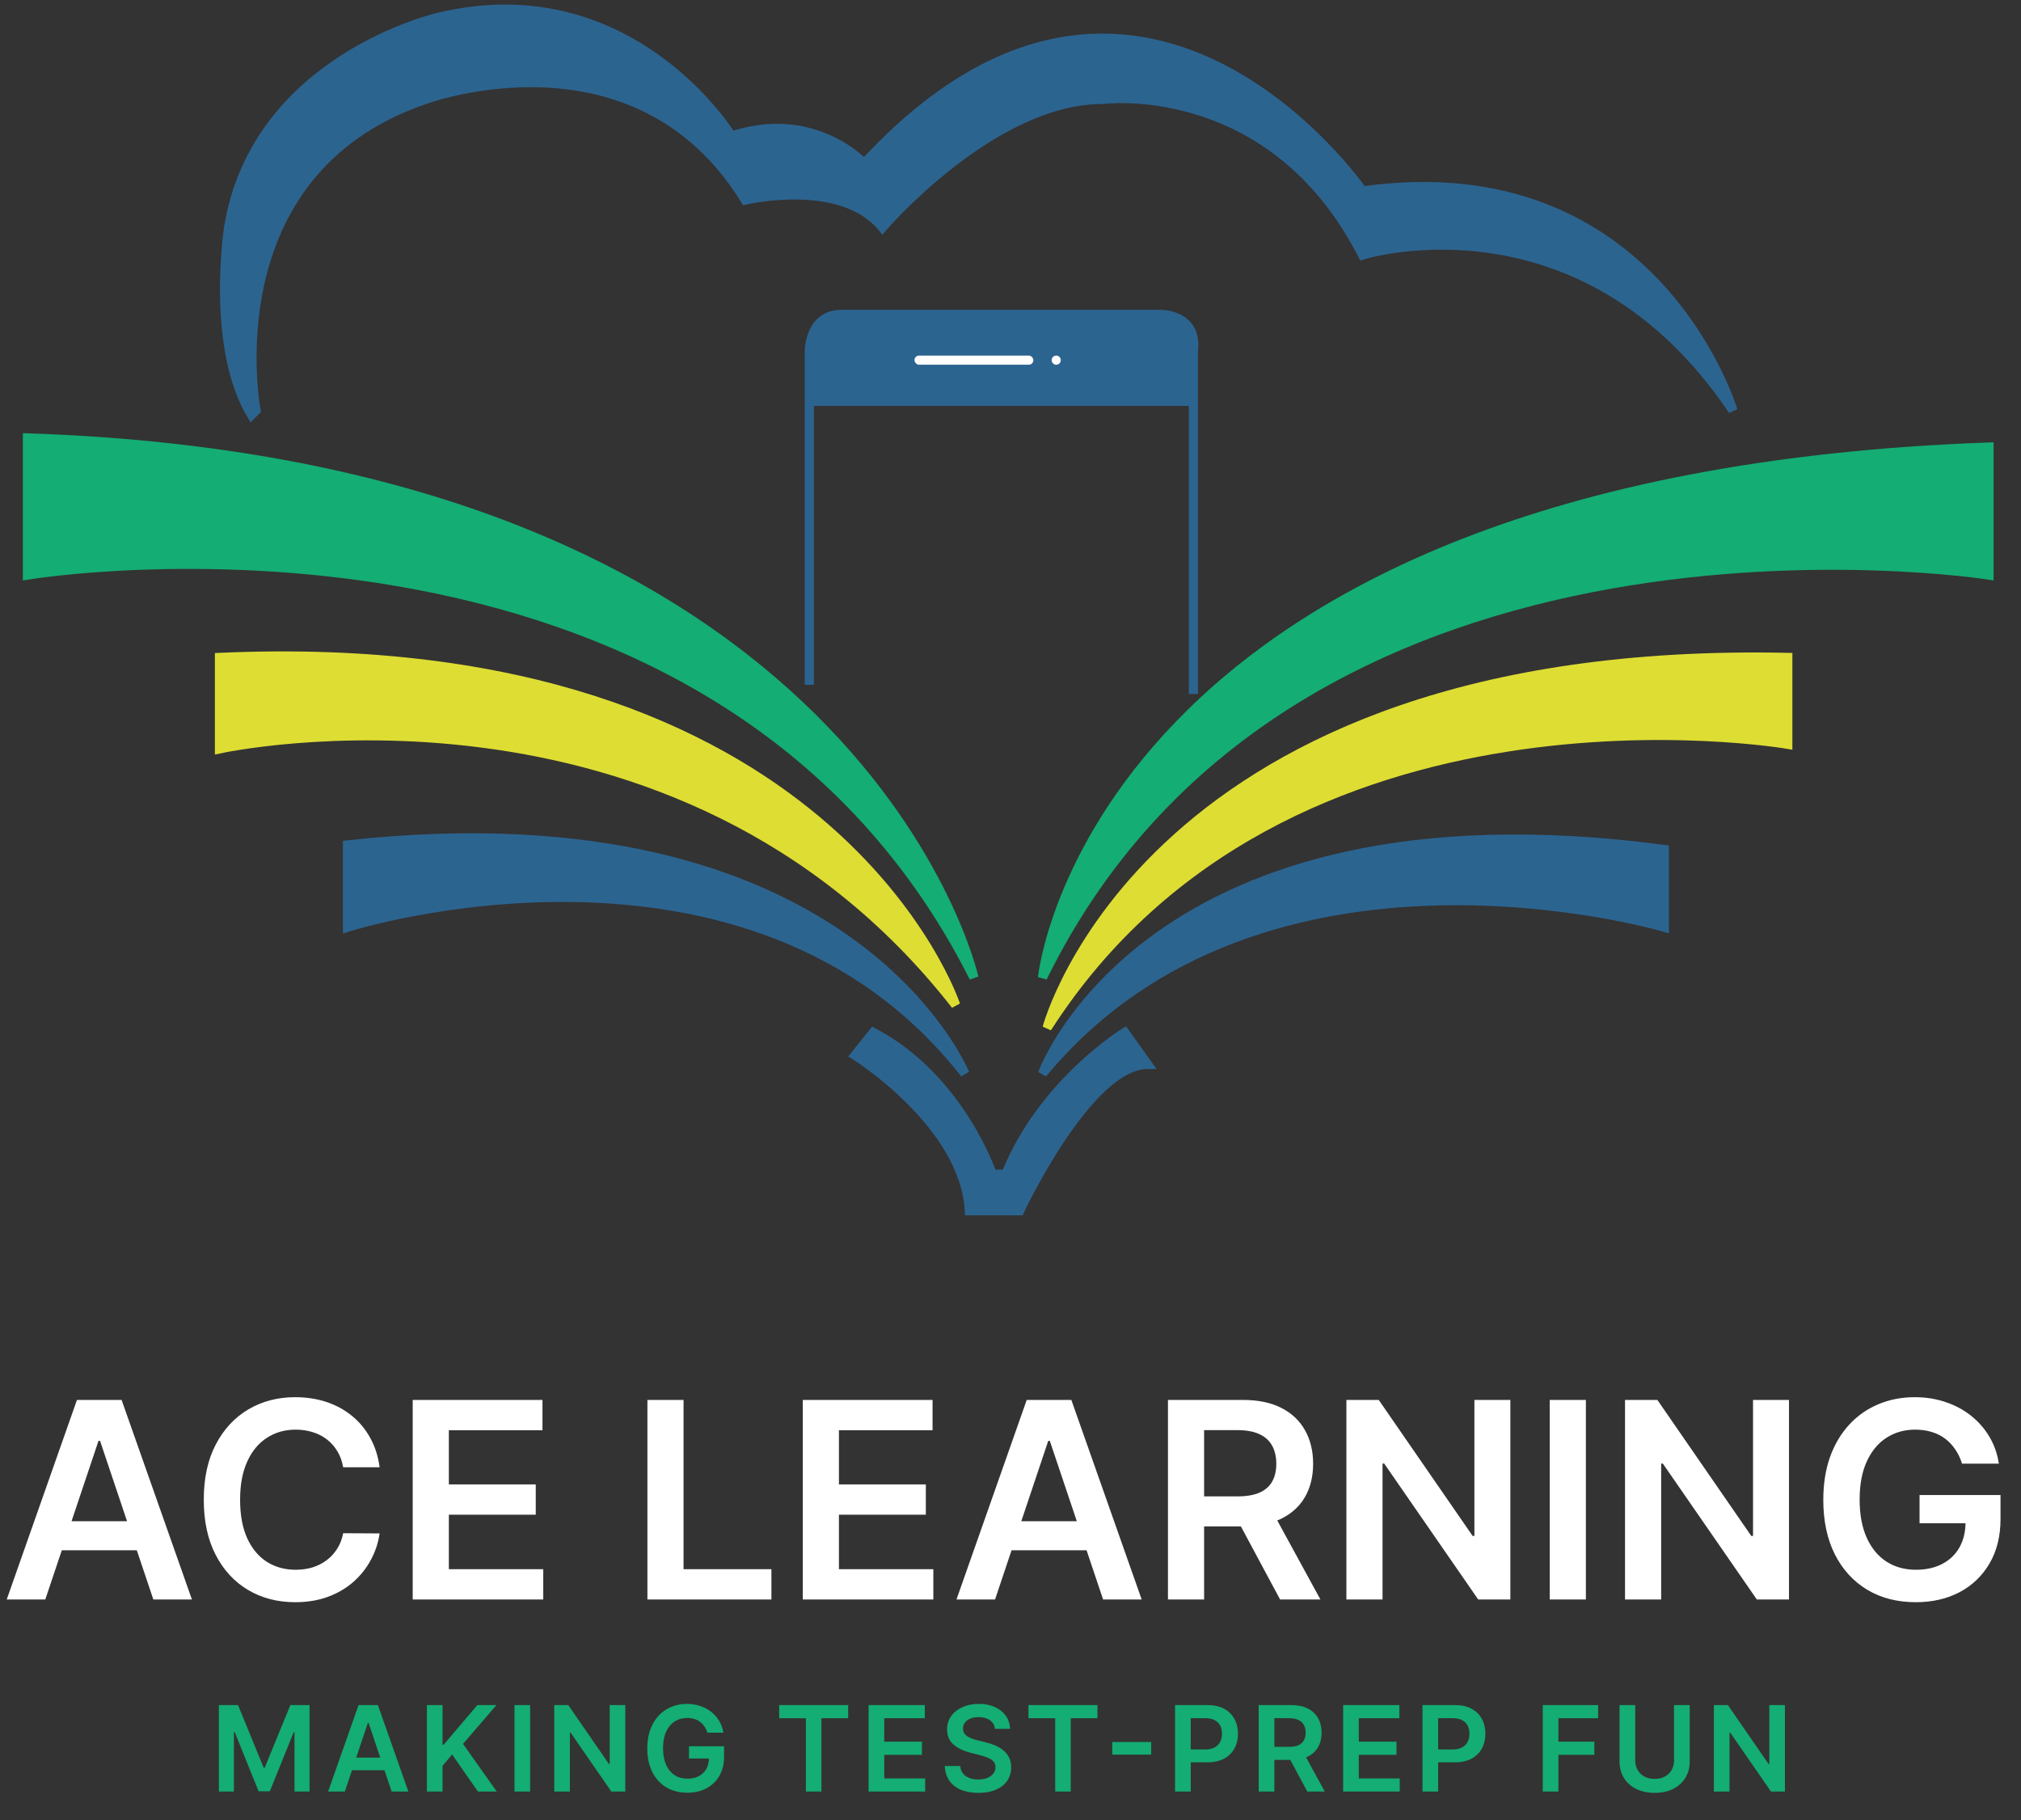 <svg width="221" height="199" viewBox="0 0 221 199" fill="none" xmlns="http://www.w3.org/2000/svg">
<rect x="0" y="0" width="221" height="199" fill="#333333" stroke="none"/>
<path d="M46.5 10.877C23 18.878 28 44.877 28 44.877L27.5 45.378C23 37.878 25 24.878 25 24.878C28 6.378 48 1.877 48 1.877C69 -3.123 80 14.877 80 14.877C89 11.877 94.5 17.878 94.5 17.878C124.5 -14.623 149 20.878 149 20.878C181 16.378 189.5 44.877 189.5 44.877C173 20.378 149 27.878 149 27.878C139 8.377 120.5 10.877 120.5 10.877C108.5 10.877 96.5 24.878 96.5 24.878C92 19.378 81.5 21.878 81.5 21.878C69.5 2.377 46.5 10.877 46.5 10.877Z" fill="#2C6490" stroke="#2C6490"/>
<path d="M38 101.377V93.377V92.377C93 86.377 105.5 117.377 105.5 117.377C82 87.377 38 101.377 38 101.377Z" fill="#2C6490" stroke="#2C6490"/>
<path d="M111.5 132.377H107H106C105.5 122.877 93.5 115.377 93.5 115.377L95.5 112.877C105 117.877 108.5 128.377 108.5 128.377H110C114 118.377 123 112.877 123 112.877L125.5 116.377C119 116.377 111.5 132.377 111.5 132.377Z" fill="#2C6490" stroke="#2C6490"/>
<path d="M114 117.378C138 88.378 182 101.378 182 101.378V92.878C125.5 85.378 114 117.378 114 117.378Z" fill="#2C6490" stroke="#2C6490"/>
<path d="M195.5 81.378V72.878V71.878C125.5 70.378 114.5 112.378 114.5 112.378C140.5 71.878 195.5 81.378 195.5 81.378Z" fill="#DEDD33" stroke="#DEDD33"/>
<path d="M114 106.877C141.5 50.877 217.5 62.877 217.5 62.877V48.877C119.5 52.377 114 106.877 114 106.877Z" fill="#14AD74" stroke="#14AD74"/>
<path d="M88.5 38.377V43.877H130.5V38.377C131 34.377 127 34.377 127 34.377H92C88.5 34.377 88.5 38.377 88.5 38.377Z" fill="#2C6490"/>
<path d="M88.5 43.877V38.377C88.5 38.377 88.5 34.377 92 34.377H127C127 34.377 131 34.377 130.5 38.377V43.877M88.5 43.877H130.5M88.5 43.877V74.877M130.5 43.877V75.877" stroke="#2C6490"/>
<path d="M3 62.877V48.377V47.877C94 50.877 106.5 106.877 106.5 106.877C78 50.377 3 62.877 3 62.877Z" fill="#14AD74" stroke="#14AD74"/>
<path d="M24 81.878V72.378V71.878C91 68.878 104.5 109.878 104.5 109.878C74 70.878 24 81.878 24 81.878Z" fill="#DEDD33" stroke="#DEDD33"/>
<rect x="100" y="38.877" width="13" height="1" rx="0.5" fill="white"/>
<circle cx="115.5" cy="39.377" r="0.5" fill="white"/>
<path d="M4.954 174.878H0.735L8.416 153.059H13.296L20.987 174.878H16.768L10.941 157.534H10.771L4.954 174.878ZM5.092 166.323H16.598V169.498H5.092V166.323ZM41.511 160.421H37.527C37.413 159.767 37.203 159.189 36.898 158.684C36.593 158.173 36.213 157.74 35.758 157.385C35.304 157.03 34.785 156.763 34.203 156.586C33.627 156.401 33.006 156.309 32.338 156.309C31.152 156.309 30.101 156.607 29.185 157.204C28.269 157.793 27.552 158.66 27.033 159.803C26.515 160.939 26.255 162.328 26.255 163.968C26.255 165.638 26.515 167.044 27.033 168.187C27.559 169.324 28.276 170.183 29.185 170.765C30.101 171.341 31.149 171.628 32.328 171.628C32.981 171.628 33.592 171.543 34.16 171.373C34.735 171.195 35.25 170.936 35.705 170.595C36.166 170.254 36.554 169.835 36.866 169.338C37.186 168.841 37.406 168.272 37.527 167.633L41.511 167.655C41.362 168.691 41.039 169.664 40.541 170.574C40.051 171.483 39.409 172.285 38.613 172.981C37.818 173.67 36.887 174.21 35.822 174.601C34.757 174.984 33.574 175.176 32.275 175.176C30.357 175.176 28.645 174.732 27.14 173.844C25.634 172.956 24.448 171.674 23.581 169.998C22.715 168.322 22.282 166.312 22.282 163.968C22.282 161.618 22.718 159.608 23.592 157.939C24.466 156.263 25.655 154.981 27.161 154.093C28.666 153.205 30.371 152.761 32.275 152.761C33.489 152.761 34.618 152.932 35.662 153.272C36.706 153.613 37.637 154.114 38.453 154.775C39.27 155.428 39.941 156.231 40.467 157.182C41 158.127 41.348 159.206 41.511 160.421ZM45.13 174.878V153.059H59.321V156.373H49.083V162.296H58.586V165.609H49.083V171.564H59.406V174.878H45.13ZM70.795 174.878V153.059H74.747V171.564H84.356V174.878H70.795ZM87.787 174.878V153.059H101.977V156.373H91.739V162.296H101.242V165.609H91.739V171.564H102.062V174.878H87.787ZM108.811 174.878H104.593L112.274 153.059H117.153L124.845 174.878H120.626L114.798 157.534H114.628L108.811 174.878ZM108.95 166.323H120.455V169.498H108.95V166.323ZM127.718 174.878V153.059H135.9C137.576 153.059 138.983 153.351 140.119 153.933C141.262 154.515 142.125 155.332 142.708 156.383C143.297 157.427 143.592 158.645 143.592 160.037C143.592 161.437 143.294 162.651 142.697 163.681C142.108 164.704 141.238 165.495 140.087 166.057C138.936 166.611 137.523 166.888 135.847 166.888H130.02V163.606H135.314C136.294 163.606 137.097 163.471 137.722 163.201C138.347 162.924 138.809 162.523 139.107 161.998C139.412 161.465 139.565 160.812 139.565 160.037C139.565 159.263 139.412 158.603 139.107 158.056C138.801 157.502 138.336 157.083 137.711 156.799C137.086 156.508 136.28 156.362 135.293 156.362H131.671V174.878H127.718ZM138.99 164.991L144.391 174.878H139.98L134.675 164.991H138.99ZM165.16 153.059V174.878H161.644L151.364 160.016H151.183V174.878H147.23V153.059H150.767L161.037 167.932H161.229V153.059H165.16ZM173.419 153.059V174.878H169.466V153.059H173.419ZM195.629 153.059V174.878H192.113L181.832 160.016H181.651V174.878H177.699V153.059H181.236L191.506 167.932H191.697V153.059H195.629ZM214.552 160.027C214.374 159.451 214.129 158.937 213.817 158.482C213.511 158.02 213.142 157.626 212.709 157.299C212.282 156.973 211.792 156.728 211.238 156.564C210.684 156.394 210.081 156.309 209.427 156.309C208.256 156.309 207.211 156.603 206.295 157.193C205.379 157.782 204.658 158.649 204.133 159.792C203.614 160.929 203.355 162.314 203.355 163.947C203.355 165.595 203.614 166.99 204.133 168.134C204.651 169.277 205.372 170.147 206.295 170.744C207.219 171.334 208.291 171.628 209.513 171.628C210.621 171.628 211.579 171.415 212.389 170.989C213.206 170.563 213.834 169.959 214.275 169.178C214.715 168.39 214.935 167.466 214.935 166.408L215.83 166.547H209.907V163.457H218.76V166.078C218.76 167.946 218.362 169.562 217.567 170.925C216.771 172.289 215.677 173.34 214.285 174.079C212.893 174.81 211.295 175.176 209.491 175.176C207.481 175.176 205.716 174.725 204.197 173.823C202.684 172.914 201.501 171.625 200.649 169.956C199.804 168.28 199.381 166.291 199.381 163.99C199.381 162.228 199.63 160.655 200.127 159.27C200.631 157.885 201.334 156.71 202.236 155.744C203.138 154.771 204.197 154.032 205.411 153.528C206.626 153.017 207.947 152.761 209.374 152.761C210.581 152.761 211.707 152.939 212.751 153.294C213.795 153.642 214.722 154.139 215.532 154.785C216.349 155.432 217.02 156.199 217.545 157.086C218.071 157.974 218.415 158.954 218.579 160.027H214.552Z" fill="white"/>
<path d="M23.933 186.423H26.028L28.835 193.274H28.946L31.753 186.423H33.849V195.878H32.205V189.382H32.117L29.505 195.85H28.277L25.664 189.368H25.576V195.878H23.933V186.423ZM37.708 195.878H35.88L39.208 186.423H41.323L44.656 195.878H42.828L40.302 188.362H40.228L37.708 195.878ZM37.768 192.171H42.754V193.546H37.768V192.171ZM46.681 195.878V186.423H48.394V190.767H48.509L52.198 186.423H54.289L50.633 190.666L54.321 195.878H52.262L49.442 191.824L48.394 193.062V195.878H46.681ZM57.972 186.423V195.878H56.259V186.423H57.972ZM68.376 186.423V195.878H66.852L62.397 189.438H62.319V195.878H60.606V186.423H62.139L66.589 192.868H66.672V186.423H68.376ZM77.356 189.442C77.279 189.193 77.173 188.97 77.037 188.773C76.905 188.573 76.745 188.402 76.557 188.26C76.373 188.119 76.16 188.013 75.92 187.942C75.68 187.868 75.418 187.831 75.135 187.831C74.627 187.831 74.175 187.959 73.778 188.214C73.381 188.47 73.069 188.845 72.841 189.341C72.616 189.833 72.504 190.433 72.504 191.141C72.504 191.855 72.616 192.46 72.841 192.955C73.066 193.451 73.378 193.828 73.778 194.086C74.178 194.342 74.643 194.47 75.172 194.47C75.652 194.47 76.068 194.377 76.419 194.193C76.773 194.008 77.045 193.746 77.236 193.408C77.427 193.066 77.522 192.666 77.522 192.207L77.91 192.267H75.343V190.929H79.179V192.064C79.179 192.874 79.007 193.574 78.662 194.165C78.318 194.756 77.844 195.211 77.24 195.531C76.637 195.848 75.945 196.007 75.163 196.007C74.292 196.007 73.527 195.811 72.869 195.421C72.213 195.027 71.701 194.468 71.331 193.745C70.965 193.018 70.782 192.157 70.782 191.16C70.782 190.396 70.89 189.715 71.105 189.114C71.324 188.514 71.628 188.005 72.019 187.586C72.41 187.165 72.869 186.845 73.395 186.626C73.921 186.405 74.494 186.294 75.112 186.294C75.635 186.294 76.123 186.371 76.576 186.525C77.028 186.675 77.43 186.891 77.781 187.171C78.134 187.451 78.425 187.783 78.653 188.168C78.881 188.553 79.03 188.977 79.101 189.442H77.356ZM85.205 187.859V186.423H92.748V187.859H89.826V195.878H88.127V187.859H85.205ZM94.982 195.878V186.423H101.131V187.859H96.695V190.426H100.813V191.861H96.695V194.442H101.168V195.878H94.982ZM108.797 189.022C108.754 188.619 108.572 188.305 108.252 188.08C107.935 187.856 107.523 187.743 107.015 187.743C106.658 187.743 106.352 187.797 106.096 187.905C105.841 188.013 105.645 188.159 105.51 188.343C105.374 188.528 105.305 188.739 105.302 188.976C105.302 189.173 105.347 189.344 105.436 189.488C105.528 189.633 105.653 189.756 105.81 189.858C105.967 189.956 106.141 190.039 106.332 190.107C106.522 190.175 106.715 190.232 106.909 190.278L107.795 190.499C108.152 190.582 108.495 190.695 108.824 190.836C109.157 190.978 109.454 191.156 109.715 191.372C109.98 191.587 110.189 191.847 110.343 192.152C110.497 192.457 110.574 192.814 110.574 193.223C110.574 193.777 110.432 194.265 110.149 194.687C109.866 195.105 109.457 195.433 108.921 195.67C108.389 195.904 107.744 196.021 106.987 196.021C106.252 196.021 105.613 195.907 105.071 195.679C104.533 195.451 104.111 195.119 103.806 194.682C103.505 194.245 103.342 193.712 103.317 193.085H105.002C105.027 193.414 105.128 193.688 105.307 193.906C105.485 194.125 105.718 194.288 106.004 194.396C106.293 194.503 106.616 194.557 106.973 194.557C107.346 194.557 107.672 194.502 107.952 194.391C108.235 194.277 108.457 194.12 108.617 193.92C108.777 193.717 108.858 193.48 108.861 193.209C108.858 192.963 108.786 192.76 108.644 192.6C108.503 192.437 108.304 192.301 108.049 192.194C107.796 192.083 107.501 191.984 107.162 191.898L106.087 191.621C105.308 191.421 104.693 191.118 104.24 190.712C103.791 190.302 103.566 189.759 103.566 189.082C103.566 188.525 103.717 188.037 104.019 187.619C104.323 187.2 104.737 186.875 105.26 186.645C105.784 186.411 106.376 186.294 107.038 186.294C107.709 186.294 108.297 186.411 108.801 186.645C109.309 186.875 109.708 187.197 109.997 187.609C110.286 188.019 110.436 188.49 110.445 189.022H108.797ZM112.465 187.859V186.423H120.009V187.859H117.087V195.878H115.388V187.859H112.465ZM125.883 190.462V191.838H121.627V190.462H125.883ZM128.495 195.878V186.423H132.04C132.766 186.423 133.376 186.558 133.868 186.829C134.364 187.1 134.738 187.472 134.99 187.946C135.246 188.417 135.373 188.953 135.373 189.553C135.373 190.159 135.246 190.698 134.99 191.169C134.735 191.64 134.358 192.01 133.859 192.281C133.36 192.549 132.746 192.683 132.017 192.683H129.667V191.275H131.786C132.211 191.275 132.559 191.201 132.83 191.053C133.1 190.906 133.3 190.702 133.43 190.444C133.562 190.185 133.628 189.888 133.628 189.553C133.628 189.218 133.562 188.922 133.43 188.667C133.3 188.411 133.099 188.213 132.825 188.071C132.554 187.926 132.205 187.854 131.777 187.854H130.207V195.878H128.495ZM137.641 195.878V186.423H141.186C141.913 186.423 142.522 186.549 143.014 186.802C143.51 187.054 143.884 187.408 144.136 187.863C144.392 188.316 144.519 188.844 144.519 189.447C144.519 190.053 144.39 190.579 144.132 191.026C143.876 191.469 143.499 191.812 143.001 192.055C142.502 192.295 141.89 192.415 141.163 192.415H138.638V190.993H140.932C141.357 190.993 141.705 190.935 141.976 190.818C142.247 190.698 142.447 190.524 142.576 190.296C142.708 190.065 142.774 189.782 142.774 189.447C142.774 189.111 142.708 188.825 142.576 188.588C142.444 188.348 142.242 188.167 141.971 188.043C141.7 187.917 141.351 187.854 140.923 187.854H139.354V195.878H137.641ZM142.525 191.593L144.866 195.878H142.954L140.655 191.593H142.525ZM146.876 195.878V186.423H153.025V187.859H148.589V190.426H152.707V191.861H148.589V194.442H153.062V195.878H146.876ZM155.552 195.878V186.423H159.098C159.824 186.423 160.434 186.558 160.926 186.829C161.422 187.1 161.795 187.472 162.048 187.946C162.303 188.417 162.431 188.953 162.431 189.553C162.431 190.159 162.303 190.698 162.048 191.169C161.792 191.64 161.415 192.01 160.917 192.281C160.418 192.549 159.804 192.683 159.075 192.683H156.725V191.275H158.844C159.269 191.275 159.616 191.201 159.887 191.053C160.158 190.906 160.358 190.702 160.487 190.444C160.62 190.185 160.686 189.888 160.686 189.553C160.686 189.218 160.62 188.922 160.487 188.667C160.358 188.411 160.157 188.213 159.883 188.071C159.612 187.926 159.263 187.854 158.835 187.854H157.265V195.878H155.552ZM168.703 195.878V186.423H174.76V187.859H170.416V190.426H174.345V191.861H170.416V195.878H168.703ZM183.06 186.423H184.773V192.6C184.773 193.277 184.613 193.872 184.293 194.386C183.976 194.9 183.53 195.302 182.954 195.591C182.379 195.878 181.706 196.021 180.937 196.021C180.164 196.021 179.49 195.878 178.915 195.591C178.339 195.302 177.893 194.9 177.576 194.386C177.259 193.872 177.1 193.277 177.1 192.6V186.423H178.813V192.457C178.813 192.851 178.899 193.202 179.072 193.509C179.247 193.817 179.493 194.059 179.81 194.234C180.127 194.406 180.503 194.493 180.937 194.493C181.371 194.493 181.746 194.406 182.063 194.234C182.383 194.059 182.629 193.817 182.802 193.509C182.974 193.202 183.06 192.851 183.06 192.457V186.423ZM195.184 186.423V195.878H193.661L189.206 189.438H189.127V195.878H187.415V186.423H188.947L193.398 192.868H193.481V186.423H195.184Z" fill="#14AD74"/>
</svg>
